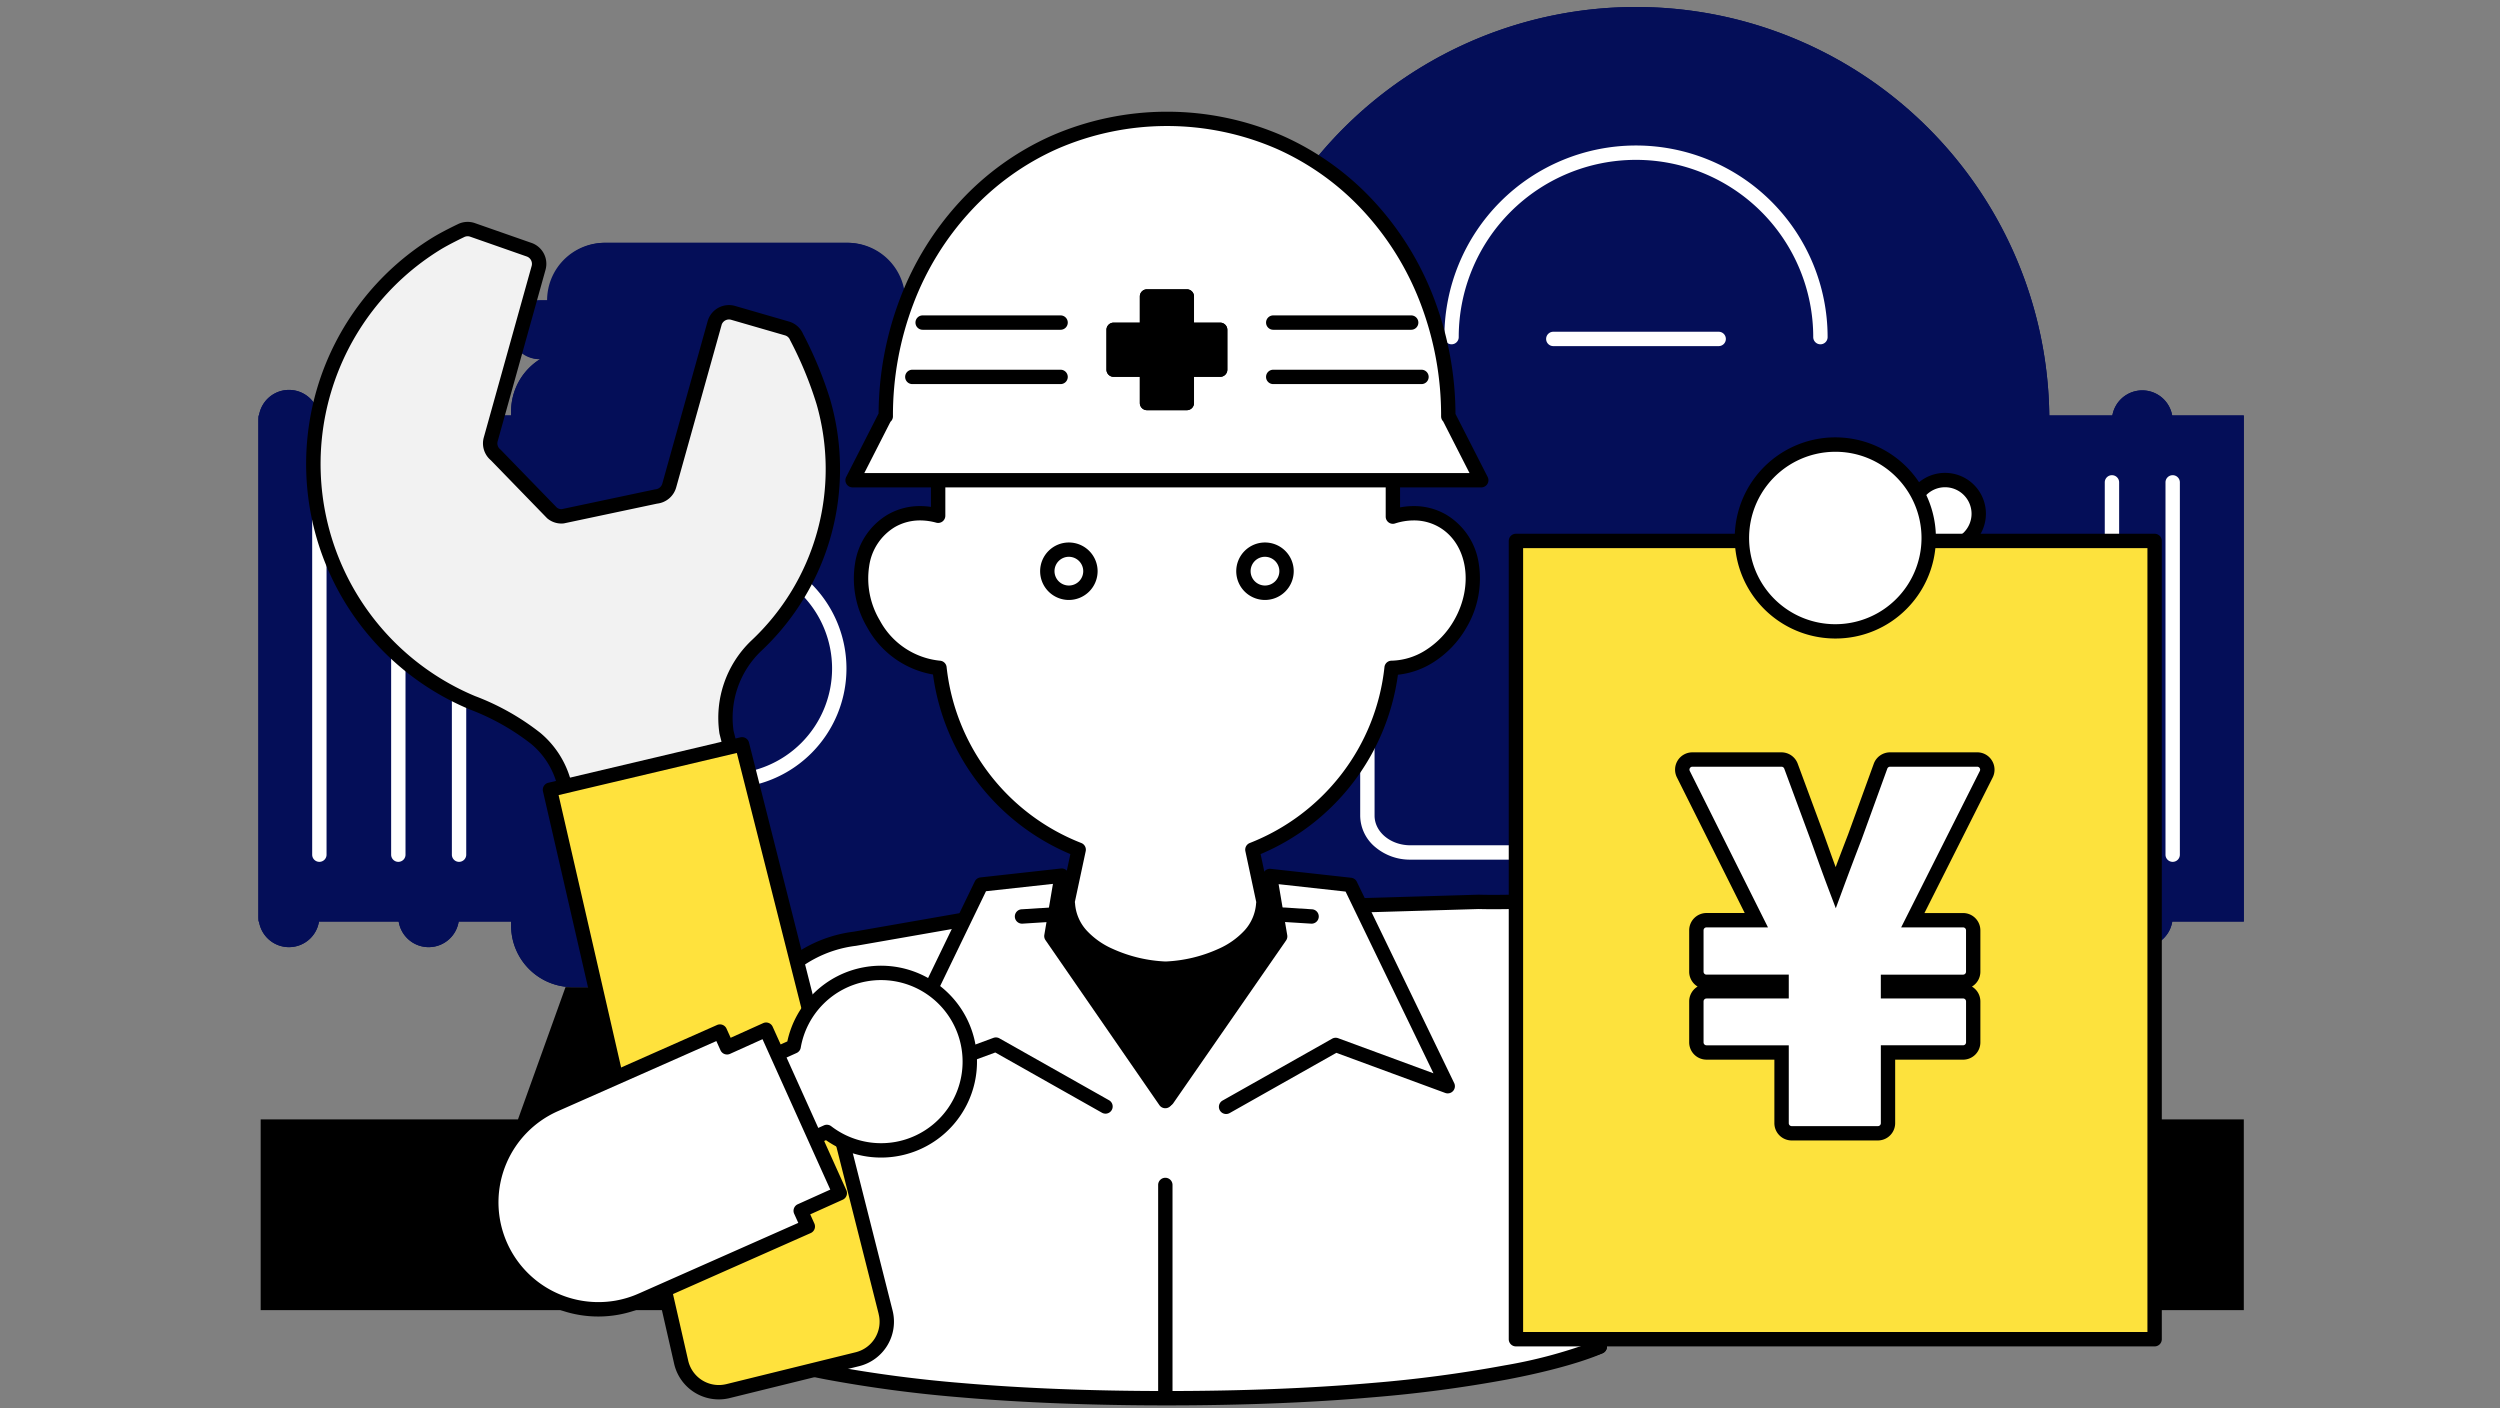 <svg xmlns="http://www.w3.org/2000/svg" xmlns:xlink="http://www.w3.org/1999/xlink" width="348" height="196" viewBox="0 0 348 196"><rect x="0" y="0" width="348" height="196" fill="#808080" stroke="none"/><defs><clipPath id="a"><rect width="348" height="196" transform="translate(-11077 5075)" fill="none"/></clipPath></defs><g transform="translate(11077 -5075)" clip-path="url(#a)"><g transform="translate(-11043.954 5073.046)"><g transform="translate(2.954 2.954)"><path d="M10147-3704.045v-26.548h35.816l6.615-18.408h44.88l6.612,18.408h41.377l.218-18.408h106.245l.216,18.408h34.072v26.548Z" transform="translate(-10146.714 3885.412)"/><path d="M277.337,57.833H250.263a57.538,57.538,0,0,0-115.068,0H96.164v-.566A8.565,8.565,0,0,0,87.6,48.7H44.711a8.564,8.564,0,0,0-8.564,8.564v.566H1v70.449H36.147v.566a8.564,8.564,0,0,0,8.564,8.564H87.6a8.564,8.564,0,0,0,8.564-8.564v-.566h39.017a9.2,9.2,0,0,0,9.2,9.13h96.7a9.2,9.2,0,0,0,9.2-9.13h27.06Z" transform="translate(-1 -1)" fill="#040e58"/><path d="M277.337,57.833H250.263a57.538,57.538,0,0,0-115.068,0H96.164v-.566A8.565,8.565,0,0,0,87.6,48.7H44.711a8.564,8.564,0,0,0-8.564,8.564v.566H1v70.449H36.147v.566a8.564,8.564,0,0,0,8.564,8.564H87.6a8.564,8.564,0,0,0,8.564-8.564v-.566h39.017a9.2,9.2,0,0,0,9.2,9.13h96.7a9.2,9.2,0,0,0,9.2-9.13h27.06Z" transform="translate(-1 -1)" fill="#040e58"/><path d="M84.481,34.728H83.417a8.011,8.011,0,0,0-8.011-8.011H41.727a8.011,8.011,0,0,0-8.011,8.011H32.653a4.094,4.094,0,1,0,0,8.188H84.481a4.094,4.094,0,1,0,0-8.188" transform="translate(6.441 6.081)" fill="#040e58"/><path d="M84.481,34.728H83.417a8.011,8.011,0,0,0-8.011-8.011H41.727a8.011,8.011,0,0,0-8.011,8.011H32.653a4.094,4.094,0,1,0,0,8.188H84.481a4.094,4.094,0,1,0,0-8.188Z" transform="translate(6.589 6.081)" fill="#040e58"/><path d="M15.663-1A16.663,16.663,0,0,1,27.446,27.446,16.663,16.663,0,0,1,3.88,3.88,16.554,16.554,0,0,1,15.663-1Zm0,31.326A14.663,14.663,0,0,0,26.031,5.295,14.663,14.663,0,0,0,5.295,26.031,14.567,14.567,0,0,0,15.663,30.326Z" transform="translate(49.5 76.395)" fill="#fff"/><path d="M20.473,120.338h0a4.227,4.227,0,0,0,4.227-4.227V47a4.227,4.227,0,0,0-8.453,0v69.113a4.227,4.227,0,0,0,4.227,4.227" transform="translate(3.198 10.503)" fill="#040e58"/><path d="M20.473,120.338h0a4.227,4.227,0,0,0,4.227-4.227V47a4.227,4.227,0,0,0-8.453,0v69.113A4.227,4.227,0,0,0,20.473,120.338Z" transform="translate(3.198 10.503)" fill="#040e58"/><path d="M207.5,120.338h0a4.227,4.227,0,0,0,4.227-4.227V47a4.227,4.227,0,0,0-8.453,0v69.113a4.227,4.227,0,0,0,4.227,4.227" transform="translate(54.704 10.503)" fill="#040e58"/><path d="M207.5,120.338h0a4.227,4.227,0,0,0,4.227-4.227V47a4.227,4.227,0,0,0-8.453,0v69.113A4.227,4.227,0,0,0,207.5,120.338Z" transform="translate(54.704 10.503)" fill="#040e58"/><path d="M182.548,43.554a1,1,0,0,1-1-1,24.674,24.674,0,1,0-49.348,0,1,1,0,0,1-2,0,26.674,26.674,0,1,1,53.348,0A1,1,0,0,1,182.548,43.554Z" transform="translate(34.855 3.373)" fill="#fff"/><path d="M5.227,120.338h0a4.227,4.227,0,0,0,4.227-4.227V47A4.227,4.227,0,0,0,1,47v69.113a4.227,4.227,0,0,0,4.227,4.227" transform="translate(-1 10.503)" fill="#040e58"/><path d="M5.227,120.338h0a4.227,4.227,0,0,0,4.227-4.227V47A4.227,4.227,0,0,0,1,47v69.113A4.227,4.227,0,0,0,5.227,120.338Z" transform="translate(-1 10.503)" fill="#040e58"/><path d="M190.814,103.745H127.993A7.472,7.472,0,0,1,123.115,102a5.741,5.741,0,0,1-2.1-4.384V58.8a1,1,0,0,1,2,0V97.618c0,2.276,2.233,4.127,4.978,4.127h62.822c2.745,0,4.978-1.851,4.978-4.127V58.8a1,1,0,0,1,2,0V97.618a5.741,5.741,0,0,1-2.1,4.384A7.472,7.472,0,0,1,190.814,103.745Z" transform="translate(32.325 14.918)" fill="#fff"/><path d="M23.018,1H0A1,1,0,0,1-1,0,1,1,0,0,1,0-1H23.018a1,1,0,0,1,1,1A1,1,0,0,1,23.018,1Z" transform="translate(180.221 46.179)" fill="#fff"/><path d="M27.9,117.673a1,1,0,0,1-1-1V64.849a1,1,0,0,1,2,0v51.823A1,1,0,0,1,27.9,117.673Z" transform="translate(0 1.297)" fill="#fff"/><path d="M27.9,117.673a1,1,0,0,1-1-1V64.849a1,1,0,0,1,2,0v51.823A1,1,0,0,1,27.9,117.673Z" transform="translate(-8.453 1.297)" fill="#fff"/><path d="M27.9,117.673a1,1,0,0,1-1-1V64.849a1,1,0,0,1,2,0v51.823A1,1,0,0,1,27.9,117.673Z" transform="translate(-19.444 1.297)" fill="#fff"/><path d="M27.9,117.673a1,1,0,0,1-1-1V64.849a1,1,0,0,1,2,0v51.823A1,1,0,0,1,27.9,117.673Z" transform="translate(238.537 1.297)" fill="#fff"/><path d="M27.9,117.673a1,1,0,0,1-1-1V64.849a1,1,0,0,1,2,0v51.823A1,1,0,0,1,27.9,117.673Z" transform="translate(230.084 1.297)" fill="#fff"/></g><g transform="translate(8.305 0.954)"><path d="M176.067,81.26a4.689,4.689,0,1,1-4.688-4.688,4.688,4.688,0,0,1,4.688,4.688" transform="translate(58.022 -8.748)" fill="#fff"/><path d="M171.379,86.948a5.688,5.688,0,1,1,5.688-5.688A5.7,5.7,0,0,1,171.379,86.948Zm0-9.376a3.688,3.688,0,1,0,3.688,3.688A3.693,3.693,0,0,0,171.379,77.572Z" transform="translate(58.022 -8.748)"/><path d="M190.43,173.172s-14.68,5.741-60.3,5.741-58.778-5.741-58.778-5.741l1.437-39.383A17.522,17.522,0,0,1,88.17,116.4l39.34-6.456a17.486,17.486,0,0,1,4.244-.005l41.823,6.492A17.521,17.521,0,0,1,189,133.823Z" transform="translate(-9.093 15.28)"/><path d="M130.132,179.913c-10.429,0-20.018-.3-28.5-.9-6.8-.478-12.9-1.146-18.154-1.983-9.014-1.439-12.385-2.881-12.524-2.941a1,1,0,0,1-.6-.953l1.436-39.365a18.522,18.522,0,0,1,16.236-18.363l39.321-6.453.039-.006a18.485,18.485,0,0,1,4.486-.005l.033,0,41.806,6.49A18.536,18.536,0,0,1,190,133.8l1.435,39.331a1,1,0,0,1-.635.968c-.154.06-3.881,1.492-13.255,2.928-5.469.837-11.751,1.5-18.672,1.983C150.229,179.61,140.561,179.913,130.132,179.913ZM72.38,172.487a70.922,70.922,0,0,0,11.61,2.6c5.191.821,11.231,1.475,17.95,1.944,8.394.586,17.879.883,28.193.883,10.33,0,19.908-.3,28.469-.886,6.85-.47,13.068-1.126,18.481-1.949a83.623,83.623,0,0,0,12.322-2.612L188,133.86q0-.018,0-.036a16.534,16.534,0,0,0-14.539-16.4l-.033,0-41.806-6.489a16.486,16.486,0,0,0-3.965,0l-39.32,6.453-.04.006a16.522,16.522,0,0,0-14.5,16.4q0,.018,0,.036Z" transform="translate(-9.093 15.28)"/><path d="M191.033,172.577s-14.68,7.178-60.3,7.178-60.214-7.178-60.214-7.178l1.435-39.383A17.524,17.524,0,0,1,87.337,115.8l26.011-4.547,17.471,25.017,17.167-24.835,26.192-.774c9.678.271,17.142-1.807,17.142,7.057Z" transform="translate(-9.695 15.875)" fill="#fff"/><path d="M130.735,180.755c-10.434,0-20.1-.379-28.741-1.125a184.667,184.667,0,0,1-18.662-2.482c-9.375-1.8-13.1-3.6-13.252-3.674a1,1,0,0,1-.558-.934l1.435-39.365a18.524,18.524,0,0,1,16.233-18.362l25.987-4.543a1,1,0,0,1,.992.413l16.647,23.837,16.349-23.651a1,1,0,0,1,.793-.431l26.192-.774h.057c.637.018,1.3.026,2.039.026,1,0,1.973-.016,2.914-.032.886-.015,1.723-.029,2.536-.029,3.151,0,5.628.219,7.477,1.289,2.119,1.227,3.149,3.451,3.149,6.8,0,0,0,0,0,.005l-.288,54.855a1,1,0,0,1-.561.893c-.155.076-3.9,1.874-13.293,3.673a185.537,185.537,0,0,1-18.691,2.481C150.842,180.377,141.169,180.755,130.735,180.755ZM71.545,171.93a68.174,68.174,0,0,0,12.34,3.288,183.812,183.812,0,0,0,18.428,2.432c8.541.733,18.1,1.105,28.421,1.105,10.377,0,19.993-.376,28.581-1.118a183.546,183.546,0,0,0,18.487-2.453,67.578,67.578,0,0,0,12.234-3.265l.284-54.2a8.053,8.053,0,0,0-.6-3.371,3.727,3.727,0,0,0-1.553-1.7c-1.463-.847-3.646-1.02-6.475-1.02-.8,0-1.625.014-2.5.028-.949.016-1.929.032-2.947.032-.742,0-1.418-.009-2.066-.026l-25.658.758-16.88,24.419a1,1,0,0,1-.82.431h0a1,1,0,0,1-.82-.427l-17.106-24.5-25.384,4.437-.05.007a16.524,16.524,0,0,0-14.5,16.4q0,.018,0,.036Z" transform="translate(-9.695 15.875)"/><path d="M113.476,140.663,98.222,132.05,82.63,137.793l13.553-28.022,11.189-1.239-1.425,8.411,15.858,22.97" transform="translate(-0.941 14.358)" fill="#fff"/><path d="M113.475,141.663a1,1,0,0,1-.491-.129l-14.85-8.385-15.158,5.583a1,1,0,0,1-1.246-1.374l13.553-28.022a1,1,0,0,1,.79-.559l11.189-1.239a1,1,0,0,1,1.1,1.161L107,116.71l15.627,22.636a1,1,0,0,1-1.646,1.136l-15.858-22.97a1,1,0,0,1-.163-.735l1.2-7.1L96.842,110.7,84.608,136l13.268-4.887a1,1,0,0,1,.837.068l15.253,8.613a1,1,0,0,1-.493,1.871Z" transform="translate(-0.941 14.358)"/><path d="M113.689,140.691l15.253-8.613,15.593,5.743L130.982,109.8l-11.189-1.239,1.425,8.411-15.663,22.6" transform="translate(15.633 14.378)" fill="#fff"/><path d="M113.69,141.691a1,1,0,0,1-.493-1.871l15.253-8.613a1,1,0,0,1,.837-.068l13.268,4.887-12.234-25.295L121,109.7l1.2,7.1a1,1,0,0,1-.164.737l-15.663,22.6A1,1,0,1,1,104.733,139l15.431-22.263-1.357-8.01a1,1,0,0,1,1.1-1.161l11.189,1.239a1,1,0,0,1,.79.559l13.553,28.022a1,1,0,0,1-1.246,1.374l-15.158-5.583-14.85,8.385A1,1,0,0,1,113.69,141.691Z" transform="translate(15.633 14.378)"/><path d="M93.807,112.363l19.986-1.27,20.286,1.27" transform="translate(7.14 16.21)" fill="#fff"/><path d="M93.806,113.363a1,1,0,0,1-.062-2l19.986-1.27a1,1,0,0,1,.126,0l20.286,1.27a1,1,0,1,1-.125,2L113.794,112.1,93.87,113.361Z" transform="translate(7.14 16.21)"/><path d="M161.731,101.544a8.479,8.479,0,0,0-6.912-.586V80.623A30.742,30.742,0,0,0,124.078,49.88h-1.816A30.743,30.743,0,0,0,91.519,80.623v20.214a8.4,8.4,0,0,0-6.525.708c-4.456,2.572-5.555,9-2.459,14.366a11.7,11.7,0,0,0,9.166,6.1,30.739,30.739,0,0,0,19.378,25.312l-1.5,7.021h-.05c0,.059.012.109.014.165l-.074.348h.105c.474,7.054,10.4,9.03,13.6,9.03s13.124-1.976,13.6-9.03h.1l-.067-.32c0-.067.017-.126.017-.193h-.059l-1.5-7.021a30.738,30.738,0,0,0,19.376-25.31,11.581,11.581,0,0,0,9.554-6.1c3.1-5.362,2-11.794-2.459-14.366" transform="translate(-2.28 -28.044)" fill="#fff"/><path d="M122.262,48.88h1.816a31.717,31.717,0,0,1,31.741,31.743v19.05a10.157,10.157,0,0,1,1.9-.182h0a8.9,8.9,0,0,1,4.51,1.188,9.523,9.523,0,0,1,4.546,6.834,13.383,13.383,0,0,1-1.722,8.9,13.853,13.853,0,0,1-4.6,4.821,11.444,11.444,0,0,1-4.932,1.733,31.741,31.741,0,0,1-19.116,24.969l1.257,5.887a1,1,0,0,1,.148.523c0,.052,0,.1-.007.14l.035.168a1,1,0,0,1-.119.716c-.383,3.193-2.555,5.8-6.308,7.555a21.8,21.8,0,0,1-8.245,1.964,21.8,21.8,0,0,1-8.245-1.964c-3.747-1.753-5.918-4.352-6.306-7.538a1,1,0,0,1-.129-.736l.042-.2c0-.032,0-.067,0-.107a1,1,0,0,1,.134-.5l1.262-5.909a31.742,31.742,0,0,1-19.122-25,12.925,12.925,0,0,1-9.135-6.519,13.384,13.384,0,0,1-1.722-8.9,9.521,9.521,0,0,1,4.547-6.834,8.931,8.931,0,0,1,4.522-1.192,10.046,10.046,0,0,1,1.5.114V80.623A31.718,31.718,0,0,1,122.262,48.88Zm32.557,53.079a1,1,0,0,1-1-1V80.623A29.716,29.716,0,0,0,124.078,50.88h-1.816A29.718,29.718,0,0,0,92.519,80.623v20.214a1,1,0,0,1-1.267.964,8.371,8.371,0,0,0-2.235-.313,6.956,6.956,0,0,0-3.523.924,7.557,7.557,0,0,0-3.575,5.439,11.383,11.383,0,0,0,1.483,7.56,10.705,10.705,0,0,0,8.354,5.6,1,1,0,0,1,.941.892,29.739,29.739,0,0,0,18.748,24.487,1,1,0,0,1,.614,1.14l-1.5,7.021q-.006.029-.014.057a1,1,0,0,1,.029.18,6.226,6.226,0,0,0,1.624,3.789,10.926,10.926,0,0,0,3.578,2.532,19.885,19.885,0,0,0,7.4,1.776,19.885,19.885,0,0,0,7.4-1.776,10.926,10.926,0,0,0,3.578-2.532,6.226,6.226,0,0,0,1.624-3.789,1,1,0,0,1,.025-.167q-.01-.035-.018-.07l-1.5-7.021a1,1,0,0,1,.614-1.14,29.846,29.846,0,0,0,12.721-9.527,29.549,29.549,0,0,0,6.025-14.958,1,1,0,0,1,.984-.894,9.221,9.221,0,0,0,4.773-1.476,11.847,11.847,0,0,0,3.925-4.127c2.815-4.876,1.877-10.708-2.093-13a6.928,6.928,0,0,0-3.51-.92h0a8.508,8.508,0,0,0-2.6.42A1,1,0,0,1,154.819,101.959Z" transform="translate(-2.28 -28.044)"/><rect width="88.905" height="111.121" transform="translate(169.667 76.298)" fill="#fde23d"/><path d="M0-1H88.905a1,1,0,0,1,1,1V111.121a1,1,0,0,1-1,1H0a1,1,0,0,1-1-1V0A1,1,0,0,1,0-1ZM87.905,1H1V110.121H87.905Z" transform="translate(169.667 76.298)"/><g transform="translate(192.819 106.73)"><path d="M162.222,150.273a1.407,1.407,0,0,1-1.408-1.408v-9.841H150.36a1.408,1.408,0,0,1-1.408-1.408v-5.7a1.407,1.407,0,0,1,1.408-1.408h10.454v-1.317H150.36a1.407,1.407,0,0,1-1.408-1.408v-5.761a1.408,1.408,0,0,1,1.408-1.408H157.3l-10.162-20.328a1.408,1.408,0,0,1,1.26-2.038h12.4a1.407,1.407,0,0,1,1.321.92l3.66,9.895.4,1.117c.7,1.953,1.415,3.949,2.162,5.915.875-2.374,1.767-4.736,2.663-7.052l3.581-9.867a1.41,1.41,0,0,1,1.325-.928h12.131a1.408,1.408,0,0,1,1.258,2.041L179.08,120.617h7a1.408,1.408,0,0,1,1.408,1.408v5.761a1.407,1.407,0,0,1-1.408,1.408H175.627v1.317h10.453a1.407,1.407,0,0,1,1.408,1.408v5.7a1.408,1.408,0,0,1-1.408,1.408H175.627v9.841a1.408,1.408,0,0,1-1.408,1.408Z" transform="translate(-146.987 -98.251)" fill="#fff"/><path d="M174.218,151.273h-12a2.411,2.411,0,0,1-2.408-2.408v-8.841H150.36a2.411,2.411,0,0,1-2.408-2.408v-5.7a2.41,2.41,0,0,1,1.173-2.067,2.41,2.41,0,0,1-1.173-2.067v-5.761a2.411,2.411,0,0,1,2.408-2.408h5.321l-9.439-18.881a2.408,2.408,0,0,1,2.155-3.485h12.4a2.417,2.417,0,0,1,2.259,1.573l3.663,9.9.4,1.117c.4,1.112.8,2.246,1.221,3.385.565-1.506,1.143-3.023,1.727-4.533l3.578-9.856a2.418,2.418,0,0,1,2.265-1.587h12.131A2.391,2.391,0,0,1,190.1,98.4a2.423,2.423,0,0,1,.1,2.345L180.7,119.617h5.377a2.411,2.411,0,0,1,2.408,2.408v5.761a2.41,2.41,0,0,1-1.173,2.067,2.41,2.41,0,0,1,1.173,2.067v5.7a2.411,2.411,0,0,1-2.408,2.408h-9.453v8.841A2.411,2.411,0,0,1,174.218,151.273ZM150.36,131.512a.409.409,0,0,0-.408.408v5.7a.409.409,0,0,0,.408.408h11.454v10.841a.409.409,0,0,0,.408.408h12a.409.409,0,0,0,.408-.408V138.024h11.453a.409.409,0,0,0,.408-.408v-5.7a.409.409,0,0,0-.408-.408H174.627v-3.317h11.453a.409.409,0,0,0,.408-.408v-5.761a.409.409,0,0,0-.408-.408h-8.622L188.41,99.842a.41.41,0,0,0-.017-.4.4.4,0,0,0-.347-.194H175.914a.411.411,0,0,0-.385.27l-3.589,9.886c-.91,2.351-1.8,4.719-2.657,7.036l-.924,2.509-.949-2.5c-.757-1.994-1.474-4-2.168-5.933l-.4-1.111-3.659-9.891a.409.409,0,0,0-.383-.267H148.4a.408.408,0,0,0-.365.592l10.885,21.774H150.36a.409.409,0,0,0-.408.408v5.761a.409.409,0,0,0,.408.408h11.454v3.317Z" transform="translate(-146.987 -98.251)"/></g><path d="M163.072,88.8h-.052c0-22.719-16.432-41.411-39.151-41.411S84.723,66.083,84.717,88.8h-.083L80.1,97.691h87.507Z" transform="translate(-2.77 -29.844)" fill="#fff"/><path d="M167.607,98.691H80.1a1,1,0,0,1-.891-1.454l4.51-8.84a45.652,45.652,0,0,1,2.989-16.007A41.766,41.766,0,0,1,95.042,58.9a38.662,38.662,0,0,1,12.72-9.145,40.268,40.268,0,0,1,32.216,0A38.661,38.661,0,0,1,152.7,58.9a41.762,41.762,0,0,1,8.333,13.491,45.657,45.657,0,0,1,2.989,16.069l4.479,8.778a1,1,0,0,1-.891,1.454Zm-85.874-2h84.241L162.307,89.5a1,1,0,0,1-.286-.7,43.713,43.713,0,0,0-2.858-15.7,39.771,39.771,0,0,0-7.934-12.849,36.672,36.672,0,0,0-12.065-8.676,38.269,38.269,0,0,0-30.589,0A36.674,36.674,0,0,0,96.51,60.256,39.774,39.774,0,0,0,88.576,73.1a43.717,43.717,0,0,0-2.859,15.7,1,1,0,0,1-.346.756Z" transform="translate(-2.77 -29.844)"/><rect width="6.542" height="15.827" rx="0.5" transform="translate(117.813 41.771)" fill="#fff"/><rect width="15.827" height="6.542" rx="0.5" transform="translate(113.169 46.412)" fill="#fff"/><rect width="6.542" height="15.827" rx="0.5" transform="translate(117.813 41.771)"/><rect width="6.542" height="15.827" rx="0.5" transform="translate(117.813 41.771)"/><rect width="15.827" height="6.542" rx="0.5" transform="translate(113.169 46.412)"/><rect width="15.827" height="6.542" rx="0.5" transform="translate(113.169 46.412)"/><path d="M.5-.5H6.042a1,1,0,0,1,1,1V15.327a1,1,0,0,1-1,1H.5a1,1,0,0,1-1-1V.5A1,1,0,0,1,.5-.5ZM6.042,15.327V.5H.5V15.327Z" transform="translate(117.813 41.771)"/><path d="M.5-.5H6.042a1,1,0,0,1,1,1V15.327a1,1,0,0,1-1,1H.5a1,1,0,0,1-1-1V.5A1,1,0,0,1,.5-.5ZM6.042,15.327V.5H.5V15.327Z" transform="translate(117.813 41.771)"/><path d="M.5-.5H15.327a1,1,0,0,1,1,1V6.042a1,1,0,0,1-1,1H.5a1,1,0,0,1-1-1V.5A1,1,0,0,1,.5-.5ZM15.327,6.042V.5H.5V6.042Z" transform="translate(113.169 46.412)"/><path d="M.5-.5H15.327a1,1,0,0,1,1,1V6.042a1,1,0,0,1-1,1H.5a1,1,0,0,1-1-1V.5A1,1,0,0,1,.5-.5ZM15.327,6.042V.5H.5V6.042Z" transform="translate(113.169 46.412)"/><line x2="20.636" transform="translate(85.646 53.466)"/><path d="M20.636,1H0A1,1,0,0,1-1,0,1,1,0,0,1,0-1H20.636a1,1,0,0,1,1,1A1,1,0,0,1,20.636,1Z" transform="translate(85.646 53.466)"/><line x2="19.199" transform="translate(87.082 45.904)"/><path d="M19.2,1H0A1,1,0,0,1-1,0,1,1,0,0,1,0-1H19.2a1,1,0,0,1,1,1A1,1,0,0,1,19.2,1Z" transform="translate(87.082 45.904)"/><line x1="20.636" transform="translate(135.883 53.466)"/><path d="M20.636,1H0A1,1,0,0,1-1,0,1,1,0,0,1,0-1H20.636a1,1,0,0,1,1,1A1,1,0,0,1,20.636,1Z" transform="translate(135.883 53.466)"/><line x1="19.199" transform="translate(135.885 45.904)"/><path d="M19.2,1H0A1,1,0,0,1-1,0,1,1,0,0,1,0-1H19.2a1,1,0,0,1,1,1A1,1,0,0,1,19.2,1Z" transform="translate(135.885 45.904)"/><path d="M101.838,85.2a3,3,0,1,1-3-3,3.005,3.005,0,0,1,3,3" transform="translate(8.603 -4.685)" fill="#fff"/><path d="M98.833,89.2a4,4,0,1,1,4-4A4.008,4.008,0,0,1,98.833,89.2Zm0-6.01a2,2,0,1,0,2,2A2.006,2.006,0,0,0,98.833,83.191Z" transform="translate(8.603 -4.685)"/><path d="M117.68,85.2a3,3,0,1,1-3.007-3,3.006,3.006,0,0,1,3.007,3" transform="translate(20.055 -4.685)" fill="#fff"/><path d="M114.673,89.2a4,4,0,1,1,4.007-4A4.008,4.008,0,0,1,114.673,89.2Zm0-6.01a2,2,0,1,0,2.007,2A2.005,2.005,0,0,0,114.673,83.191Z" transform="translate(20.055 -4.685)"/><path d="M55.773,77.636l-.945-5.263A13.827,13.827,0,0,1,59.743,60.7,33.711,33.711,0,0,0,71.491,27.463,52.94,52.94,0,0,0,68.4,18.2a2.069,2.069,0,0,0-1.22-1.277l-7.31-2.682a2.1,2.1,0,0,0-1.63.044,2.062,2.062,0,0,0-1.092,1.2L49.277,37.564a2.1,2.1,0,0,1-1.938,1.394L34.192,40.8a2.06,2.06,0,0,1-1.445-.559l-7.251-8.6a2.071,2.071,0,0,1-.545-2.222L33.263,6.079a2.094,2.094,0,0,0-1.206-2.642L24.415.147a2.077,2.077,0,0,0-1.607.03S20.711,1,19.363,1.7a36.01,36.01,0,0,0,.519,64.119c7.546,3.861,10.876,6.887,11.91,12.068.091.466.342,1.918.709,4.144Z" transform="matrix(0.998, -0.07, 0.07, 0.998, 0, 34.547)" fill="#f2f2f2"/><path d="M32.5,83.031a1,1,0,0,1-.987-.837c-.4-2.4-.627-3.718-.7-4.116a11.038,11.038,0,0,0-3.235-6.009,32.575,32.575,0,0,0-8.145-5.358A37,37,0,0,1,18.9.814C20.23.123,22.2-.659,22.425-.747a3.077,3.077,0,0,1,2.36-.035l.026.011,7.63,3.285a3.083,3.083,0,0,1,1.766,3.9L25.894,29.748a1.07,1.07,0,0,0,.281,1.152,1,1,0,0,1,.086.09l7.208,8.55a1.054,1.054,0,0,0,.656.255L47.2,37.967a1,1,0,0,1,.12-.009,1.1,1.1,0,0,0,1.013-.729L56.2,15.147A3.083,3.083,0,0,1,60.221,13.3l7.3,2.679.015.006a3.059,3.059,0,0,1,1.793,1.846,54.084,54.084,0,0,1,3.134,9.4l0,.019a34.711,34.711,0,0,1-12.09,34.22,12.851,12.851,0,0,0-4.557,10.773l.936,5.212a1,1,0,0,1-.8,1.159l-23.272,4.4A1,1,0,0,1,32.5,83.031ZM23.647,1a1.069,1.069,0,0,0-.434.092l-.039.016c-.02.008-2.064.812-3.35,1.48a35.01,35.01,0,0,0,.506,62.337l.007,0a34.359,34.359,0,0,1,8.645,5.719,13.1,13.1,0,0,1,3.79,7.043c.088.451.294,1.644.548,3.168l21.293-4.022-.77-4.287a1,1,0,0,1-.013-.1A14.855,14.855,0,0,1,59.1,59.935l.012-.01a32.711,32.711,0,0,0,11.4-32.244A52.079,52.079,0,0,0,67.483,18.6q-.019-.042-.033-.086a1.066,1.066,0,0,0-.624-.658l-7.3-2.679-.017-.006a1.113,1.113,0,0,0-.4-.076,1.085,1.085,0,0,0-.452.1,1.067,1.067,0,0,0-.561.616l0,.007L50.219,37.9a3.11,3.11,0,0,1-2.8,2.057L34.331,41.786a1.244,1.244,0,0,1-.172.01,3.047,3.047,0,0,1-2.1-.831,1,1,0,0,1-.079-.083l-7.214-8.558a3.065,3.065,0,0,1-.758-3.248l8.31-23.331a1.089,1.089,0,0,0-.631-1.376l-.028-.011L24.035,1.072A1.077,1.077,0,0,0,23.647,1Z" transform="matrix(0.998, -0.07, 0.07, 0.998, 0, 34.547)"/><path d="M0,4.434c6.082,38.617,12.634,80.7,12.634,80.7a5.372,5.372,0,0,0,6.108,4.518c.038-.005.075-.012.112-.019l18.281-3.169A5.372,5.372,0,0,0,41.5,80.244c-.005-.035-.012-.07-.019-.1L27.1,0Z" transform="matrix(0.998, -0.07, 0.07, 0.998, 34.896, 106.508)" fill="#ffe23d"/><path d="M27.1-1a1,1,0,0,1,.983.824L42.464,79.953c.007.036.016.08.023.129a6.372,6.372,0,0,1-5.18,7.365L19.033,90.615c-.039.008-.091.017-.15.025a6.441,6.441,0,0,1-.943.07,6.373,6.373,0,0,1-6.3-5.427C11.559,84.732,5.015,42.7-.988,4.59A1,1,0,0,1-.161,3.447l27.1-4.434A1.006,1.006,0,0,1,27.1-1ZM17.941,88.71a4.433,4.433,0,0,0,.653-.049l.012,0,.059-.011.017,0,18.281-3.169a4.372,4.372,0,0,0,3.552-5.06l0-.025c0-.019-.007-.037-.011-.056l0-.02L26.292,1.146,1.142,5.261c5.97,37.913,12.414,79.3,12.479,79.718v.006a4.373,4.373,0,0,0,4.318,3.726Z" transform="matrix(0.998, -0.07, 0.07, 0.998, 34.896, 106.508)"/><path d="M33.577,6.319A12.338,12.338,0,0,0,11.2,8.151L0,10.994,3.134,23.342l10.548-2.676A12.344,12.344,0,0,0,33.577,6.319Z" transform="matrix(0.985, -0.174, 0.174, 0.985, 56.676, 140.585)" fill="#fff"/><path d="M22.789-1h0a13.35,13.35,0,1,1-9.428,22.779L3.38,24.311a1,1,0,0,1-1.215-.723L-.969,11.24a1,1,0,0,1,.723-1.215l10.7-2.716A13.333,13.333,0,0,1,22.789-1Zm.035,24.7A11.35,11.35,0,0,0,22.79,1h0A11.334,11.334,0,0,0,12.14,8.491a1,1,0,0,1-.694.629l-10.23,2.6,2.642,10.41,9.579-2.43a1,1,0,0,1,.985.3A11.386,11.386,0,0,0,22.824,23.7Z" transform="matrix(0.985, -0.174, 0.174, 0.985, 56.676, 140.585)"/><path d="M48.2,25.05,42.065.86l-5.78,1.466L35.693,0,11.224,6.036a14.881,14.881,0,1,0,7.323,28.847l24.468-6.04-.591-2.328Z" transform="matrix(0.985, -0.174, 0.174, 0.985, 23.709, 150.805)" fill="#fff"/><path d="M14.874,36.345h0A15.867,15.867,0,0,1-.557,24.171a15.88,15.88,0,0,1,11.534-19.1l.007,0L35.454-.971a1,1,0,0,1,1.209.725l.345,1.357L41.819-.11a1,1,0,0,1,1.215.723L49.173,24.8a1,1,0,0,1-.723,1.215l-4.811,1.22.345,1.358a1,1,0,0,1-.73,1.217L18.789,35.854A15.945,15.945,0,0,1,14.874,36.345ZM11.468,7.006A13.875,13.875,0,0,0,6.356,31.413a13.95,13.95,0,0,0,8.517,2.932h0a13.943,13.943,0,0,0,3.426-.43l.006,0,23.491-5.8-.343-1.352a1,1,0,0,1,.723-1.215l4.811-1.22L41.341,2.075,36.53,3.3a1,1,0,0,1-1.215-.723l-.346-1.363Z" transform="matrix(0.985, -0.174, 0.174, 0.985, 23.709, 150.805)"/><path d="M178.992,86.7a13,13,0,1,1-13-13,13,13,0,0,1,13,13" transform="translate(48.125 -10.819)" fill="#fff"/><path d="M166,100.7a14,14,0,1,1,9.9-4.1A13.907,13.907,0,0,1,166,100.7Zm0-25.992a12,12,0,1,0,8.483,3.514A11.92,11.92,0,0,0,166,74.707Z" transform="translate(48.125 -10.819)"/><path d="M74.008,98.627v28.968" transform="translate(46.855 67.319)" fill="rgba(0,0,0,0)"/><path d="M74.008,128.595a1,1,0,0,1-1-1V98.627a1,1,0,0,1,2,0v28.968A1,1,0,0,1,74.008,128.595Z" transform="translate(46.855 67.319)"/></g></g></g></svg>